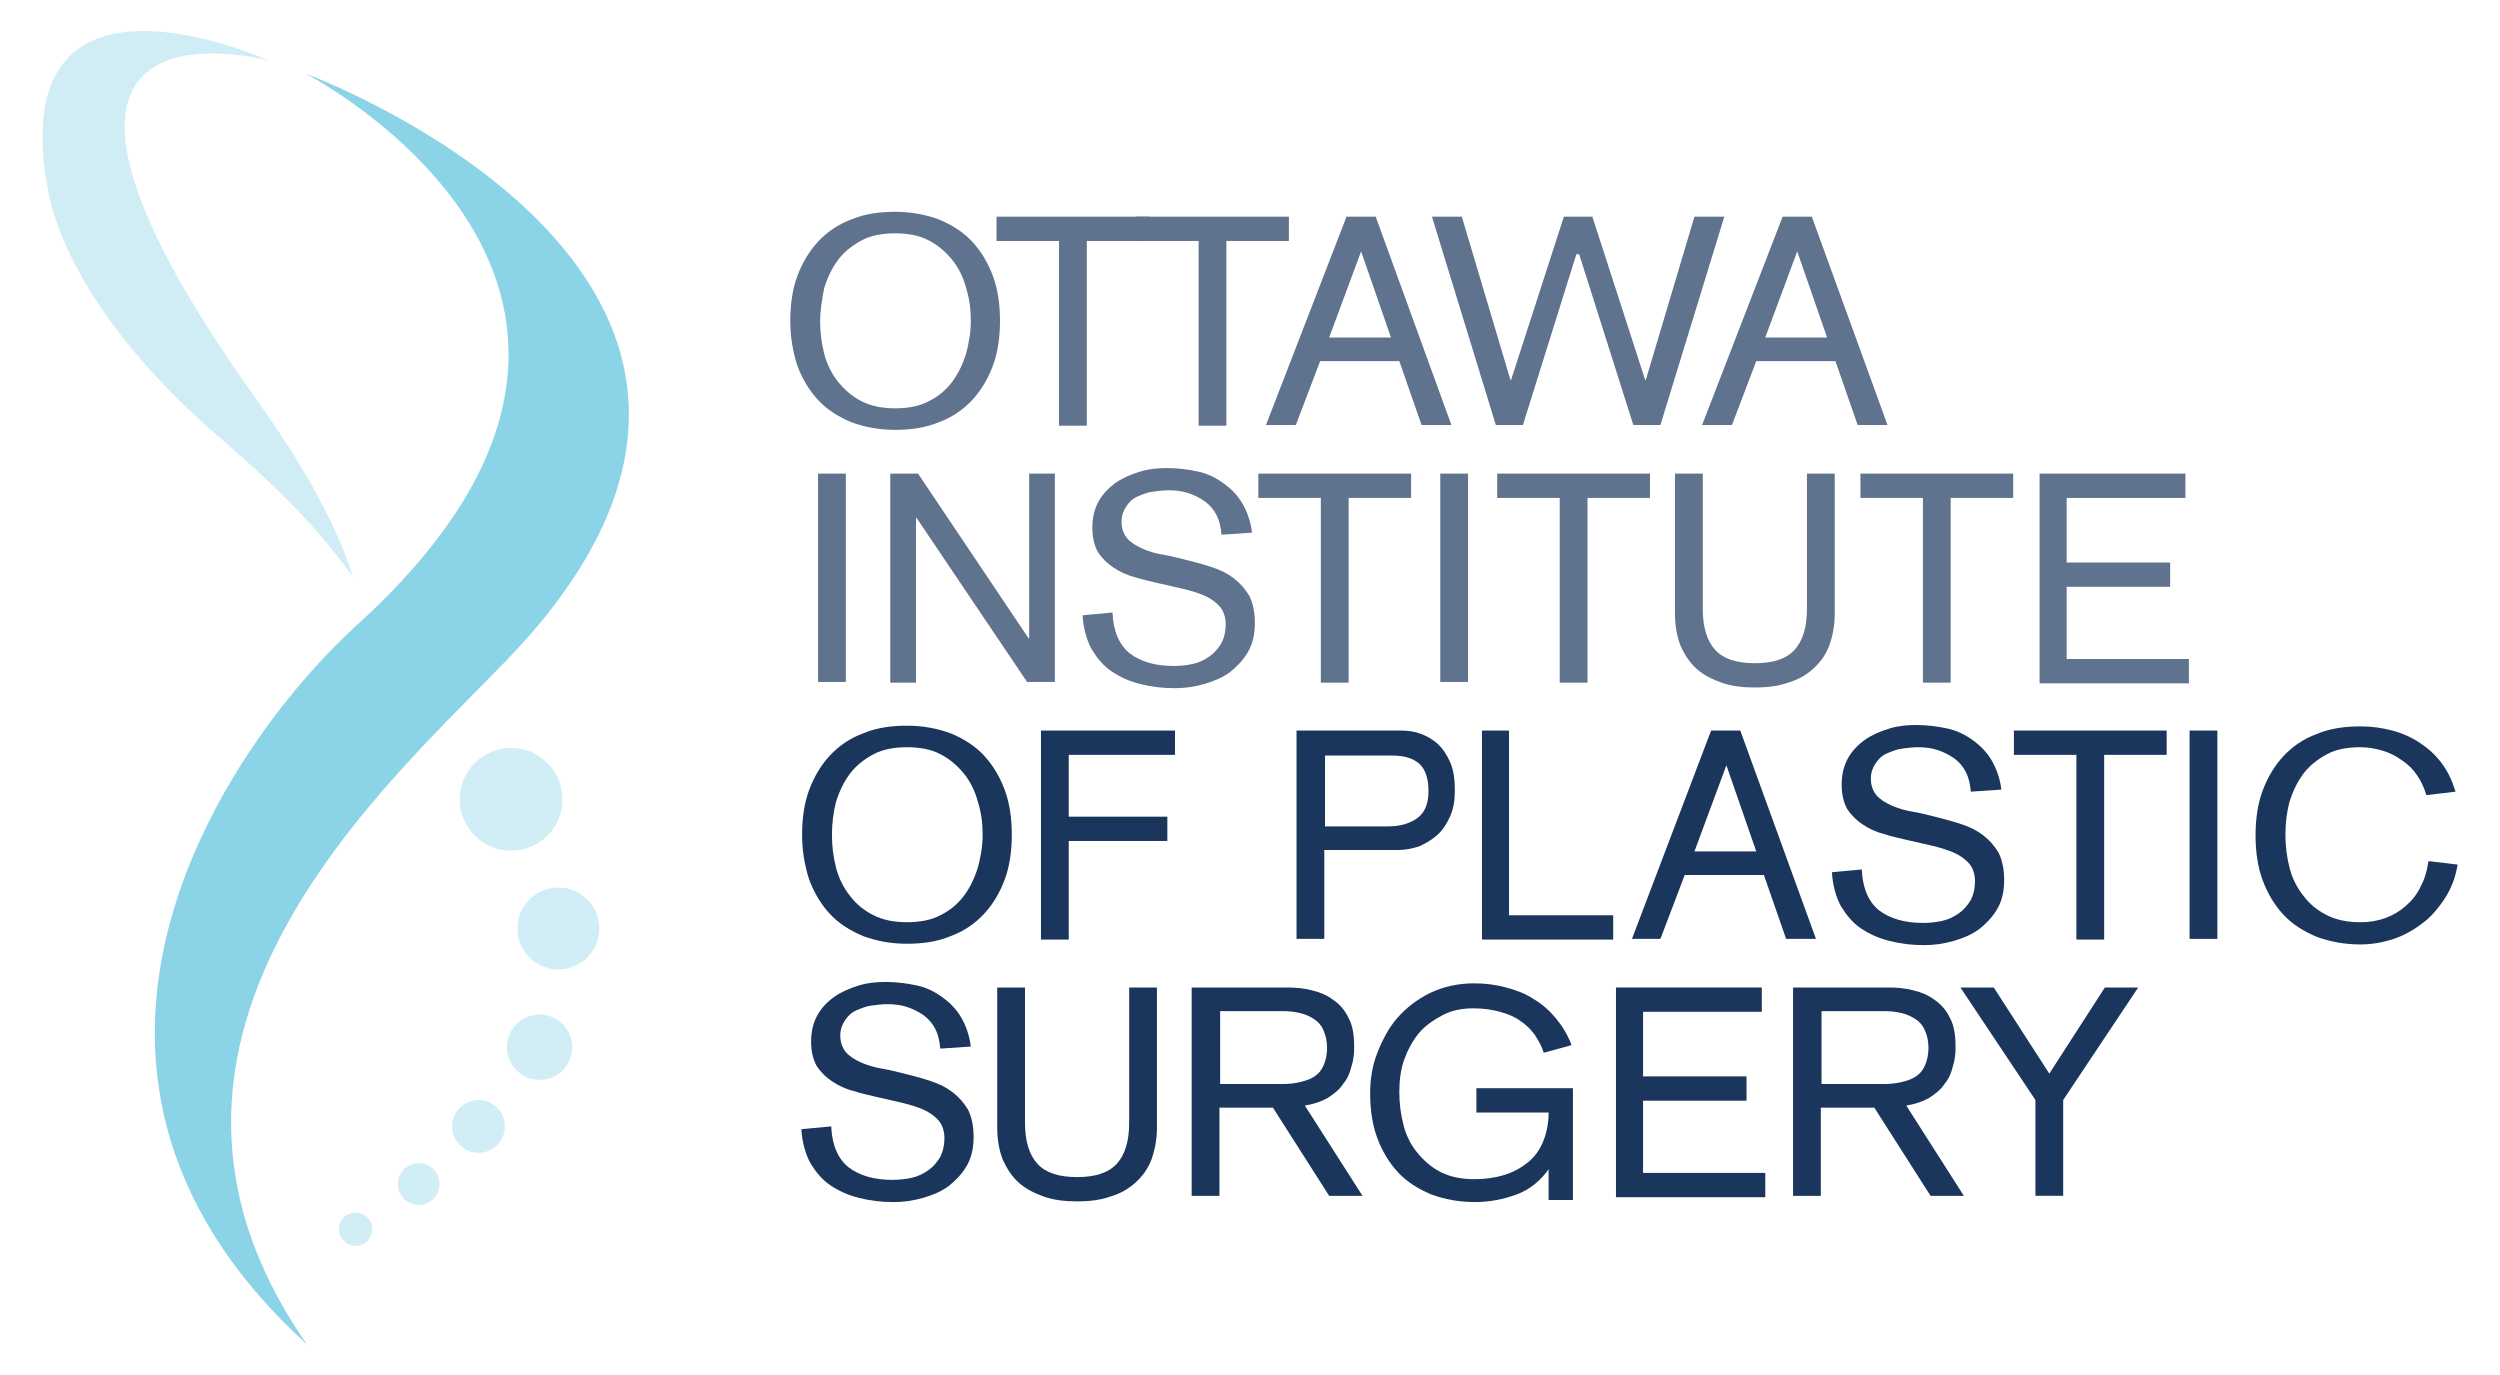 <?xml version="1.0" encoding="utf-8"?>
<!-- Generator: Adobe Illustrator 27.9.1, SVG Export Plug-In . SVG Version: 6.00 Build 0)  -->
<svg version="1.1" xmlns="http://www.w3.org/2000/svg" xmlns:xlink="http://www.w3.org/1999/xlink" x="0px" y="0px"
	 viewBox="0 0 360 198" style="enable-background:new 0 0 360 198;" xml:space="preserve">
<style type="text/css">
	.st0{fill:#5F728E;}
	.st1{fill:#1B365D;}
	.st2{fill:#8BD3E6;}
	.st3{opacity:0.4;}
	.st4{opacity:0.4;fill:#8BD3E6;}
</style>
<g id="Sketch">
</g>
<g id="Layer_1">
	<g>
		<g>
			<path class="st0" d="M113.8,46.2c0-2.3,0.3-4.5,1-6.4c0.7-1.9,1.7-3.6,3-5c1.3-1.4,2.9-2.5,4.8-3.2c1.9-0.8,4-1.1,6.3-1.1
				s4.4,0.4,6.3,1.1c1.9,0.8,3.5,1.8,4.8,3.2c1.3,1.4,2.3,3.1,3,5c0.7,1.9,1,4.1,1,6.4c0,2.3-0.3,4.5-1,6.4c-0.7,1.9-1.7,3.6-3,5
				c-1.3,1.4-2.9,2.5-4.8,3.2c-1.9,0.8-4,1.1-6.3,1.1s-4.4-0.4-6.3-1.1c-1.9-0.8-3.5-1.8-4.8-3.2s-2.3-3.1-3-5
				C114.2,50.7,113.8,48.6,113.8,46.2z M118.1,46.2c0,1.7,0.2,3.2,0.6,4.8c0.4,1.5,1.1,2.9,2,4s2,2.1,3.4,2.8s3,1,4.8,1
				s3.5-0.3,4.8-1c1.4-0.7,2.5-1.6,3.4-2.8s1.5-2.5,2-4c0.4-1.5,0.7-3.1,0.7-4.8c0-1.7-0.2-3.2-0.7-4.8c-0.4-1.5-1.1-2.9-2-4
				s-2-2.1-3.4-2.8c-1.3-0.7-3-1-4.8-1s-3.5,0.3-4.8,1s-2.5,1.6-3.4,2.8s-1.5,2.5-2,4C118.4,43,118.1,44.6,118.1,46.2z"/>
			<path class="st0" d="M152.5,34.7h-9v-3.5h22v3.5h-9v26.6h-4V34.7z"/>
			<path class="st0" d="M172.6,34.7h-9v-3.5h22v3.5h-9v26.6h-4V34.7z"/>
			<path class="st0" d="M193.9,31.2h4.2l10.9,30h-4.3l-3.2-9.2h-11.4l-3.5,9.2h-4.3L193.9,31.2z M196,36.2L196,36.2l-4.6,12.4h8.9
				L196,36.2z"/>
			<path class="st0" d="M206.2,31.2h4.3l7,23.5h0.1l7.6-23.5h4.1l7.6,23.5h0.1l7-23.5h4.3l-9.2,30h-3.9l-7.8-24.6H227l-7.7,24.6
				h-3.9L206.2,31.2z"/>
			<path class="st0" d="M256.7,31.2h4.2l10.9,30h-4.3l-3.2-9.2h-11.4l-3.5,9.2h-4.3L256.7,31.2z M258.8,36.2L258.8,36.2l-4.6,12.4
				h8.9L258.8,36.2z"/>
			<path class="st0" d="M117.8,68.2h4v30h-4V68.2z"/>
			<path class="st0" d="M128.2,68.2h4l15.9,23.7h0.1V68.2h3.7v30h-4L132,74.6h-0.1v23.7h-3.7V68.2z"/>
			<path class="st0" d="M175.9,77c-0.1-1.1-0.3-2-0.7-2.8c-0.4-0.8-1-1.5-1.7-2c-0.7-0.5-1.5-0.9-2.4-1.2s-1.9-0.4-2.9-0.4
				c-0.7,0-1.4,0.1-2.2,0.2c-0.8,0.1-1.5,0.4-2.2,0.7c-0.7,0.3-1.2,0.8-1.6,1.4c-0.4,0.6-0.7,1.3-0.7,2.2c0,1,0.3,1.8,0.8,2.4
				c0.5,0.6,1.3,1.1,2.2,1.5c0.9,0.4,1.9,0.7,3.1,0.9c1.2,0.2,2.3,0.5,3.5,0.8s2.3,0.6,3.5,1s2.2,0.9,3.1,1.6
				c0.9,0.7,1.6,1.5,2.2,2.5c0.5,1,0.8,2.3,0.8,3.9c0,1.6-0.3,3-1,4.2c-0.7,1.2-1.6,2.1-2.6,2.9c-1.1,0.8-2.3,1.3-3.7,1.7
				c-1.4,0.4-2.8,0.6-4.2,0.6c-1.8,0-3.4-0.2-5-0.6c-1.6-0.4-2.9-1-4.1-1.8s-2.1-1.9-2.9-3.2c-0.7-1.3-1.2-3-1.3-4.9l4.3-0.4
				c0.1,2.7,1,4.7,2.5,5.9c1.6,1.2,3.7,1.8,6.3,1.8c1,0,1.9-0.1,2.8-0.3c0.9-0.2,1.7-0.6,2.4-1.1c0.7-0.5,1.2-1.1,1.7-1.9
				c0.4-0.8,0.6-1.7,0.6-2.7c0-1-0.3-1.9-0.8-2.5c-0.5-0.6-1.3-1.2-2.2-1.6c-0.9-0.4-1.9-0.7-3.1-1c-1.2-0.3-2.3-0.5-3.5-0.8
				c-1.2-0.3-2.3-0.5-3.5-0.9c-1.2-0.3-2.2-0.8-3.1-1.4s-1.6-1.3-2.2-2.2c-0.5-0.9-0.8-2.1-0.8-3.5c0-1.5,0.3-2.7,0.9-3.8
				c0.6-1.1,1.5-2,2.5-2.7s2.2-1.2,3.5-1.6c1.3-0.4,2.6-0.5,3.9-0.5c1.5,0,3,0.2,4.4,0.5s2.6,0.9,3.7,1.7c1.1,0.8,2,1.7,2.7,2.9
				s1.2,2.6,1.4,4.2L175.9,77z"/>
			<path class="st0" d="M190.2,71.7h-9v-3.5h22v3.5h-9v26.6h-4V71.7z"/>
			<path class="st0" d="M207.4,68.2h4v30h-4V68.2z"/>
			<path class="st0" d="M224.6,71.7h-9v-3.5h22v3.5h-9v26.6h-4V71.7z"/>
			<path class="st0" d="M264.2,88.4c0,1.7-0.3,3.2-0.8,4.6c-0.5,1.3-1.3,2.4-2.3,3.3c-1,0.9-2.2,1.6-3.6,2c-1.4,0.5-3,0.7-4.8,0.7
				c-1.8,0-3.4-0.2-4.8-0.7c-1.4-0.5-2.6-1.1-3.6-2c-1-0.9-1.7-2-2.3-3.3c-0.5-1.3-0.8-2.8-0.8-4.6V68.2h4v19.5
				c0,2.6,0.6,4.6,1.8,5.9c1.2,1.3,3.1,1.9,5.7,1.9s4.5-0.6,5.7-1.9c1.2-1.3,1.8-3.3,1.8-5.9V68.2h4V88.4z"/>
			<path class="st0" d="M276.9,71.7h-9v-3.5h22v3.5h-9v26.6h-4V71.7z"/>
			<path class="st0" d="M293.6,68.2h21.1v3.5h-17.1V81h14.9v3.5h-14.9v10.4h17.6v3.5h-21.5V68.2z"/>
		</g>
		<g>
			<path class="st1" d="M115.5,120.2c0-2.3,0.3-4.5,1-6.4c0.7-1.9,1.7-3.6,3-5c1.3-1.4,2.9-2.5,4.8-3.2c1.9-0.8,4-1.1,6.3-1.1
				s4.4,0.4,6.3,1.1c1.9,0.8,3.5,1.8,4.8,3.2c1.3,1.4,2.3,3.1,3,5c0.7,1.9,1,4.1,1,6.4c0,2.3-0.3,4.5-1,6.4c-0.7,1.9-1.7,3.6-3,5
				c-1.3,1.4-2.9,2.5-4.8,3.2c-1.9,0.8-4,1.1-6.3,1.1s-4.4-0.4-6.3-1.1c-1.9-0.8-3.5-1.8-4.8-3.2s-2.3-3.1-3-5
				C115.9,124.7,115.5,122.6,115.5,120.2z M119.8,120.2c0,1.7,0.2,3.2,0.6,4.8c0.4,1.5,1.1,2.9,2,4c0.9,1.2,2,2.1,3.4,2.8s3,1,4.8,1
				s3.5-0.3,4.8-1c1.4-0.7,2.5-1.6,3.4-2.8c0.9-1.2,1.5-2.5,2-4c0.4-1.5,0.7-3.1,0.7-4.8c0-1.7-0.2-3.2-0.7-4.8
				c-0.4-1.5-1.1-2.9-2-4s-2-2.1-3.4-2.8c-1.3-0.7-3-1-4.8-1s-3.5,0.3-4.8,1s-2.5,1.6-3.4,2.8s-1.5,2.5-2,4
				C120,117,119.8,118.6,119.8,120.2z"/>
			<path class="st1" d="M150,105.2h19.2v3.5h-15.3v8.9h14.2v3.5h-14.2v14.2h-4V105.2z"/>
			<path class="st1" d="M186.7,105.2h15c0.9,0,1.8,0.1,2.7,0.4c0.9,0.3,1.8,0.8,2.5,1.4c0.8,0.7,1.4,1.6,1.9,2.7
				c0.5,1.1,0.7,2.5,0.7,4.1c0,1.5-0.2,2.7-0.7,3.8c-0.5,1.1-1.1,2-1.9,2.7c-0.8,0.7-1.7,1.2-2.6,1.6c-1,0.3-2,0.5-2.9,0.5h-10.7
				v12.8h-4V105.2z M190.7,119h9.2c1.7,0,3.1-0.4,4.2-1.2s1.6-2.1,1.6-3.9c0-1.7-0.4-3-1.2-3.8s-2.1-1.3-4-1.3h-9.7V119z"/>
			<path class="st1" d="M213.3,105.2h4v26.6h15v3.5h-18.9V105.2z"/>
			<path class="st1" d="M246.4,105.2h4.2l10.9,30h-4.3l-3.2-9.2h-11.4l-3.5,9.2H235L246.4,105.2z M248.6,110.2L248.6,110.2
				l-4.6,12.4h8.9L248.6,110.2z"/>
			<path class="st1" d="M283.8,114c-0.1-1.1-0.3-2-0.7-2.8c-0.4-0.8-1-1.5-1.7-2c-0.7-0.5-1.5-0.9-2.4-1.2s-1.9-0.4-2.9-0.4
				c-0.7,0-1.4,0.1-2.2,0.2c-0.8,0.1-1.5,0.4-2.2,0.7c-0.7,0.3-1.2,0.8-1.6,1.4c-0.4,0.6-0.7,1.3-0.7,2.2c0,1,0.3,1.8,0.8,2.4
				c0.5,0.6,1.3,1.1,2.2,1.5c0.9,0.4,1.9,0.7,3.1,0.9c1.2,0.2,2.3,0.5,3.5,0.8s2.3,0.6,3.5,1s2.2,0.9,3.1,1.6
				c0.9,0.7,1.6,1.5,2.2,2.5c0.5,1,0.8,2.3,0.8,3.9c0,1.6-0.3,3-1,4.2c-0.7,1.2-1.6,2.1-2.6,2.9c-1.1,0.8-2.3,1.3-3.7,1.7
				c-1.4,0.4-2.8,0.6-4.2,0.6c-1.8,0-3.4-0.2-5-0.6c-1.6-0.4-2.9-1-4.1-1.8s-2.1-1.9-2.9-3.2c-0.7-1.3-1.2-3-1.3-4.9l4.3-0.4
				c0.1,2.7,1,4.7,2.5,5.9c1.6,1.2,3.7,1.8,6.3,1.8c1,0,1.9-0.1,2.8-0.3c0.9-0.2,1.7-0.6,2.4-1.1c0.7-0.5,1.2-1.1,1.7-1.9
				c0.4-0.8,0.6-1.7,0.6-2.7c0-1-0.3-1.9-0.8-2.5c-0.5-0.6-1.3-1.2-2.2-1.6c-0.9-0.4-1.9-0.7-3.1-1c-1.2-0.3-2.3-0.5-3.5-0.8
				c-1.2-0.3-2.3-0.5-3.5-0.9c-1.2-0.3-2.2-0.8-3.1-1.4s-1.6-1.3-2.2-2.2c-0.5-0.9-0.8-2.1-0.8-3.5c0-1.5,0.3-2.7,0.9-3.8
				c0.6-1.1,1.5-2,2.5-2.7s2.2-1.2,3.5-1.6c1.3-0.4,2.6-0.5,3.9-0.5c1.5,0,3,0.2,4.4,0.5s2.6,0.9,3.7,1.7c1.1,0.8,2,1.7,2.7,2.9
				s1.2,2.6,1.4,4.2L283.8,114z"/>
			<path class="st1" d="M299,108.7h-9v-3.5h22v3.5h-9v26.6h-4V108.7z"/>
			<path class="st1" d="M315.3,105.2h4v30h-4V105.2z"/>
			<path class="st1" d="M349.4,114.5c-0.3-1-0.7-1.9-1.3-2.8s-1.3-1.6-2.2-2.2c-0.8-0.6-1.8-1.1-2.8-1.4c-1-0.3-2.1-0.5-3.2-0.5
				c-1.9,0-3.5,0.3-4.8,1s-2.5,1.6-3.4,2.8s-1.5,2.5-2,4c-0.4,1.5-0.6,3.1-0.6,4.8c0,1.7,0.2,3.2,0.6,4.8c0.4,1.5,1.1,2.9,2,4
				c0.9,1.2,2,2.1,3.4,2.8s3,1,4.8,1c1.3,0,2.5-0.2,3.6-0.6c1.1-0.4,2.1-1,3-1.8c0.9-0.8,1.6-1.7,2.1-2.8c0.6-1.1,0.9-2.3,1.1-3.6
				l4.2,0.5c-0.3,1.8-0.9,3.4-1.8,4.8c-0.9,1.4-2,2.7-3.2,3.6c-1.3,1-2.7,1.8-4.2,2.3c-1.5,0.5-3.1,0.8-4.8,0.8
				c-2.3,0-4.4-0.4-6.3-1.1c-1.9-0.8-3.5-1.8-4.8-3.2s-2.3-3.1-3-5c-0.7-1.9-1-4.1-1-6.4c0-2.3,0.3-4.5,1-6.4c0.7-1.9,1.7-3.6,3-5
				c1.3-1.4,2.9-2.5,4.8-3.2c1.9-0.8,4-1.1,6.3-1.1c1.6,0,3.1,0.2,4.6,0.6s2.8,1,4,1.8c1.2,0.8,2.2,1.7,3.1,2.9
				c0.9,1.2,1.5,2.5,2,4.1L349.4,114.5z"/>
			<path class="st1" d="M135.4,151c-0.1-1.1-0.3-2-0.7-2.8c-0.4-0.8-1-1.5-1.7-2c-0.7-0.5-1.5-0.9-2.4-1.2s-1.9-0.4-2.9-0.4
				c-0.7,0-1.4,0.1-2.2,0.2c-0.8,0.1-1.5,0.4-2.2,0.7c-0.7,0.3-1.2,0.8-1.6,1.4c-0.4,0.6-0.7,1.3-0.7,2.2c0,1,0.3,1.8,0.8,2.4
				c0.5,0.6,1.3,1.1,2.2,1.5c0.9,0.4,1.9,0.7,3.1,0.9c1.2,0.2,2.3,0.5,3.5,0.8s2.3,0.6,3.5,1s2.2,0.9,3.1,1.6
				c0.9,0.7,1.6,1.5,2.2,2.5c0.5,1,0.8,2.3,0.8,3.9c0,1.6-0.3,3-1,4.2c-0.7,1.2-1.6,2.1-2.6,2.9c-1.1,0.8-2.3,1.3-3.7,1.7
				c-1.4,0.4-2.8,0.6-4.2,0.6c-1.8,0-3.4-0.2-5-0.6c-1.6-0.4-2.9-1-4.1-1.8s-2.1-1.9-2.9-3.2c-0.7-1.3-1.2-3-1.3-4.9l4.3-0.4
				c0.1,2.7,1,4.7,2.5,5.9c1.6,1.2,3.7,1.8,6.3,1.8c1,0,1.9-0.1,2.8-0.3c0.9-0.2,1.7-0.6,2.4-1.1c0.7-0.5,1.2-1.1,1.7-1.9
				c0.4-0.8,0.6-1.7,0.6-2.7c0-1-0.3-1.9-0.8-2.5c-0.5-0.6-1.3-1.2-2.2-1.6c-0.9-0.4-1.9-0.7-3.1-1c-1.2-0.3-2.3-0.5-3.5-0.8
				c-1.2-0.3-2.3-0.5-3.5-0.9c-1.2-0.3-2.2-0.8-3.1-1.4s-1.6-1.3-2.2-2.2c-0.5-0.9-0.8-2.1-0.8-3.5c0-1.5,0.3-2.7,0.9-3.8
				c0.6-1.1,1.5-2,2.5-2.7s2.2-1.2,3.5-1.6c1.3-0.4,2.6-0.5,3.9-0.5c1.5,0,3,0.2,4.4,0.5s2.6,0.9,3.7,1.7c1.1,0.8,2,1.7,2.7,2.9
				s1.2,2.6,1.4,4.2L135.4,151z"/>
			<path class="st1" d="M166.6,162.4c0,1.7-0.3,3.2-0.8,4.6c-0.5,1.3-1.3,2.4-2.3,3.3c-1,0.9-2.2,1.6-3.6,2c-1.4,0.5-3,0.7-4.8,0.7
				c-1.8,0-3.4-0.2-4.8-0.7c-1.4-0.5-2.6-1.1-3.6-2c-1-0.9-1.7-2-2.3-3.3c-0.5-1.3-0.8-2.8-0.8-4.6v-20.2h4v19.5
				c0,2.6,0.6,4.6,1.8,5.9c1.2,1.3,3.1,1.9,5.7,1.9s4.5-0.6,5.7-1.9c1.2-1.3,1.8-3.3,1.8-5.9v-19.5h4V162.4z"/>
			<path class="st1" d="M171.8,142.2h13.6c1.2,0,2.3,0.1,3.5,0.4c1.2,0.3,2.2,0.7,3.1,1.4c0.9,0.6,1.7,1.5,2.2,2.6
				c0.6,1.1,0.8,2.5,0.8,4.2c0,1-0.1,1.9-0.4,2.8c-0.2,0.9-0.6,1.8-1.2,2.5c-0.5,0.8-1.3,1.4-2.2,2c-0.9,0.5-2,0.9-3.3,1.1l8.3,13
				h-4.8l-8.1-12.7h-7.7v12.7h-4V142.2z M175.7,156.1h9c0.9,0,1.8-0.1,2.6-0.3c0.8-0.2,1.4-0.4,2-0.8c0.6-0.4,1-0.9,1.3-1.6
				c0.3-0.7,0.5-1.5,0.5-2.5c0-1-0.2-1.8-0.5-2.5c-0.3-0.7-0.7-1.2-1.3-1.6c-0.6-0.4-1.2-0.7-2-0.9c-0.8-0.2-1.6-0.3-2.6-0.3h-9
				V156.1z"/>
			<path class="st1" d="M223.2,168.1L223.2,168.1c-1.3,1.9-2.9,3.2-4.8,3.9c-1.9,0.7-3.9,1.1-6,1.1c-2.3,0-4.4-0.4-6.3-1.1
				c-1.9-0.8-3.5-1.8-4.8-3.2s-2.3-3.1-3-5c-0.7-1.9-1-4.1-1-6.4c0-1.9,0.3-3.9,1-5.7s1.6-3.6,2.9-5.1c1.3-1.5,2.9-2.7,4.7-3.6
				c1.9-0.9,4-1.4,6.4-1.4c1.6,0,3.1,0.2,4.6,0.6s2.8,0.9,4,1.7c1.2,0.7,2.3,1.7,3.2,2.8c0.9,1.1,1.7,2.4,2.2,3.8l-4,1.1
				c-0.3-1-0.8-1.8-1.3-2.6c-0.6-0.8-1.3-1.5-2.1-2c-0.8-0.6-1.8-1-2.9-1.3c-1.1-0.3-2.4-0.5-3.8-0.5c-1.7,0-3.2,0.3-4.5,1
				c-1.3,0.7-2.5,1.5-3.4,2.6c-0.9,1.1-1.6,2.4-2.1,3.8s-0.7,3-0.7,4.6c0,1.7,0.2,3.2,0.6,4.8s1.1,2.9,2,4s2,2.1,3.4,2.8
				c1.4,0.7,3,1,4.8,1c1.6,0,3-0.2,4.3-0.6c1.3-0.4,2.4-1,3.4-1.8s1.7-1.8,2.2-3c0.5-1.2,0.8-2.6,0.8-4.2h-10.4v-3.5h13.9v16.1h-3.5
				V168.1z"/>
			<path class="st1" d="M232.6,142.2h21.1v3.5h-17.1v9.3h14.9v3.5h-14.9v10.4h17.6v3.5h-21.5V142.2z"/>
			<path class="st1" d="M258.4,142.2H272c1.2,0,2.3,0.1,3.5,0.4c1.2,0.3,2.2,0.7,3.1,1.4c0.9,0.6,1.7,1.5,2.2,2.6
				c0.6,1.1,0.8,2.5,0.8,4.2c0,1-0.1,1.9-0.4,2.8c-0.2,0.9-0.6,1.8-1.2,2.5c-0.5,0.8-1.3,1.4-2.2,2c-0.9,0.5-2,0.9-3.3,1.1l8.3,13
				h-4.8l-8.1-12.7h-7.7v12.7h-4V142.2z M262.3,156.1h9c0.9,0,1.8-0.1,2.6-0.3c0.8-0.2,1.4-0.4,2-0.8c0.6-0.4,1-0.9,1.3-1.6
				c0.3-0.7,0.5-1.5,0.5-2.5c0-1-0.2-1.8-0.5-2.5c-0.3-0.7-0.7-1.2-1.3-1.6c-0.6-0.4-1.2-0.7-2-0.9c-0.8-0.2-1.6-0.3-2.6-0.3h-9
				V156.1z"/>
			<path class="st1" d="M293.1,158.4l-10.8-16.2h4.8l8,12.4l8-12.4h4.8l-10.8,16.2v13.8h-4V158.4z"/>
		</g>
		<path class="st2" d="M44.2,193.6c-44.7-40.7-9.9-88.1,7.1-103.5c53.3-48.3-7.3-79.5-7.3-79.5l0,0c0,0,78.2,28.8,31.9,81.3
			C60.6,109.1,11.7,146.9,44.2,193.6z"/>
		<g>
			<g class="st3">
				<circle class="st2" cx="73.6" cy="115.1" r="7.4"/>
				<circle class="st2" cx="80.4" cy="133.7" r="5.9"/>
				<circle class="st2" cx="77.7" cy="150.8" r="4.7"/>
				<circle class="st2" cx="68.9" cy="162.2" r="3.8"/>
				<circle class="st2" cx="60.3" cy="170.5" r="3"/>
				<circle class="st2" cx="51.2" cy="177" r="2.4"/>
			</g>
			<path class="st4" d="M38.9,8.8c0,0-39.1-17.9-31.9,19.1c2.1,9.8,9.9,22.4,24.5,35c14.1,12.1,17.3,17.7,19.3,20.1
				c-2.1-6.9-6.9-15.7-13.6-25.1C-6.3-2.8,37.3,8.3,38.9,8.8z"/>
		</g>
	</g>
</g>
</svg>
